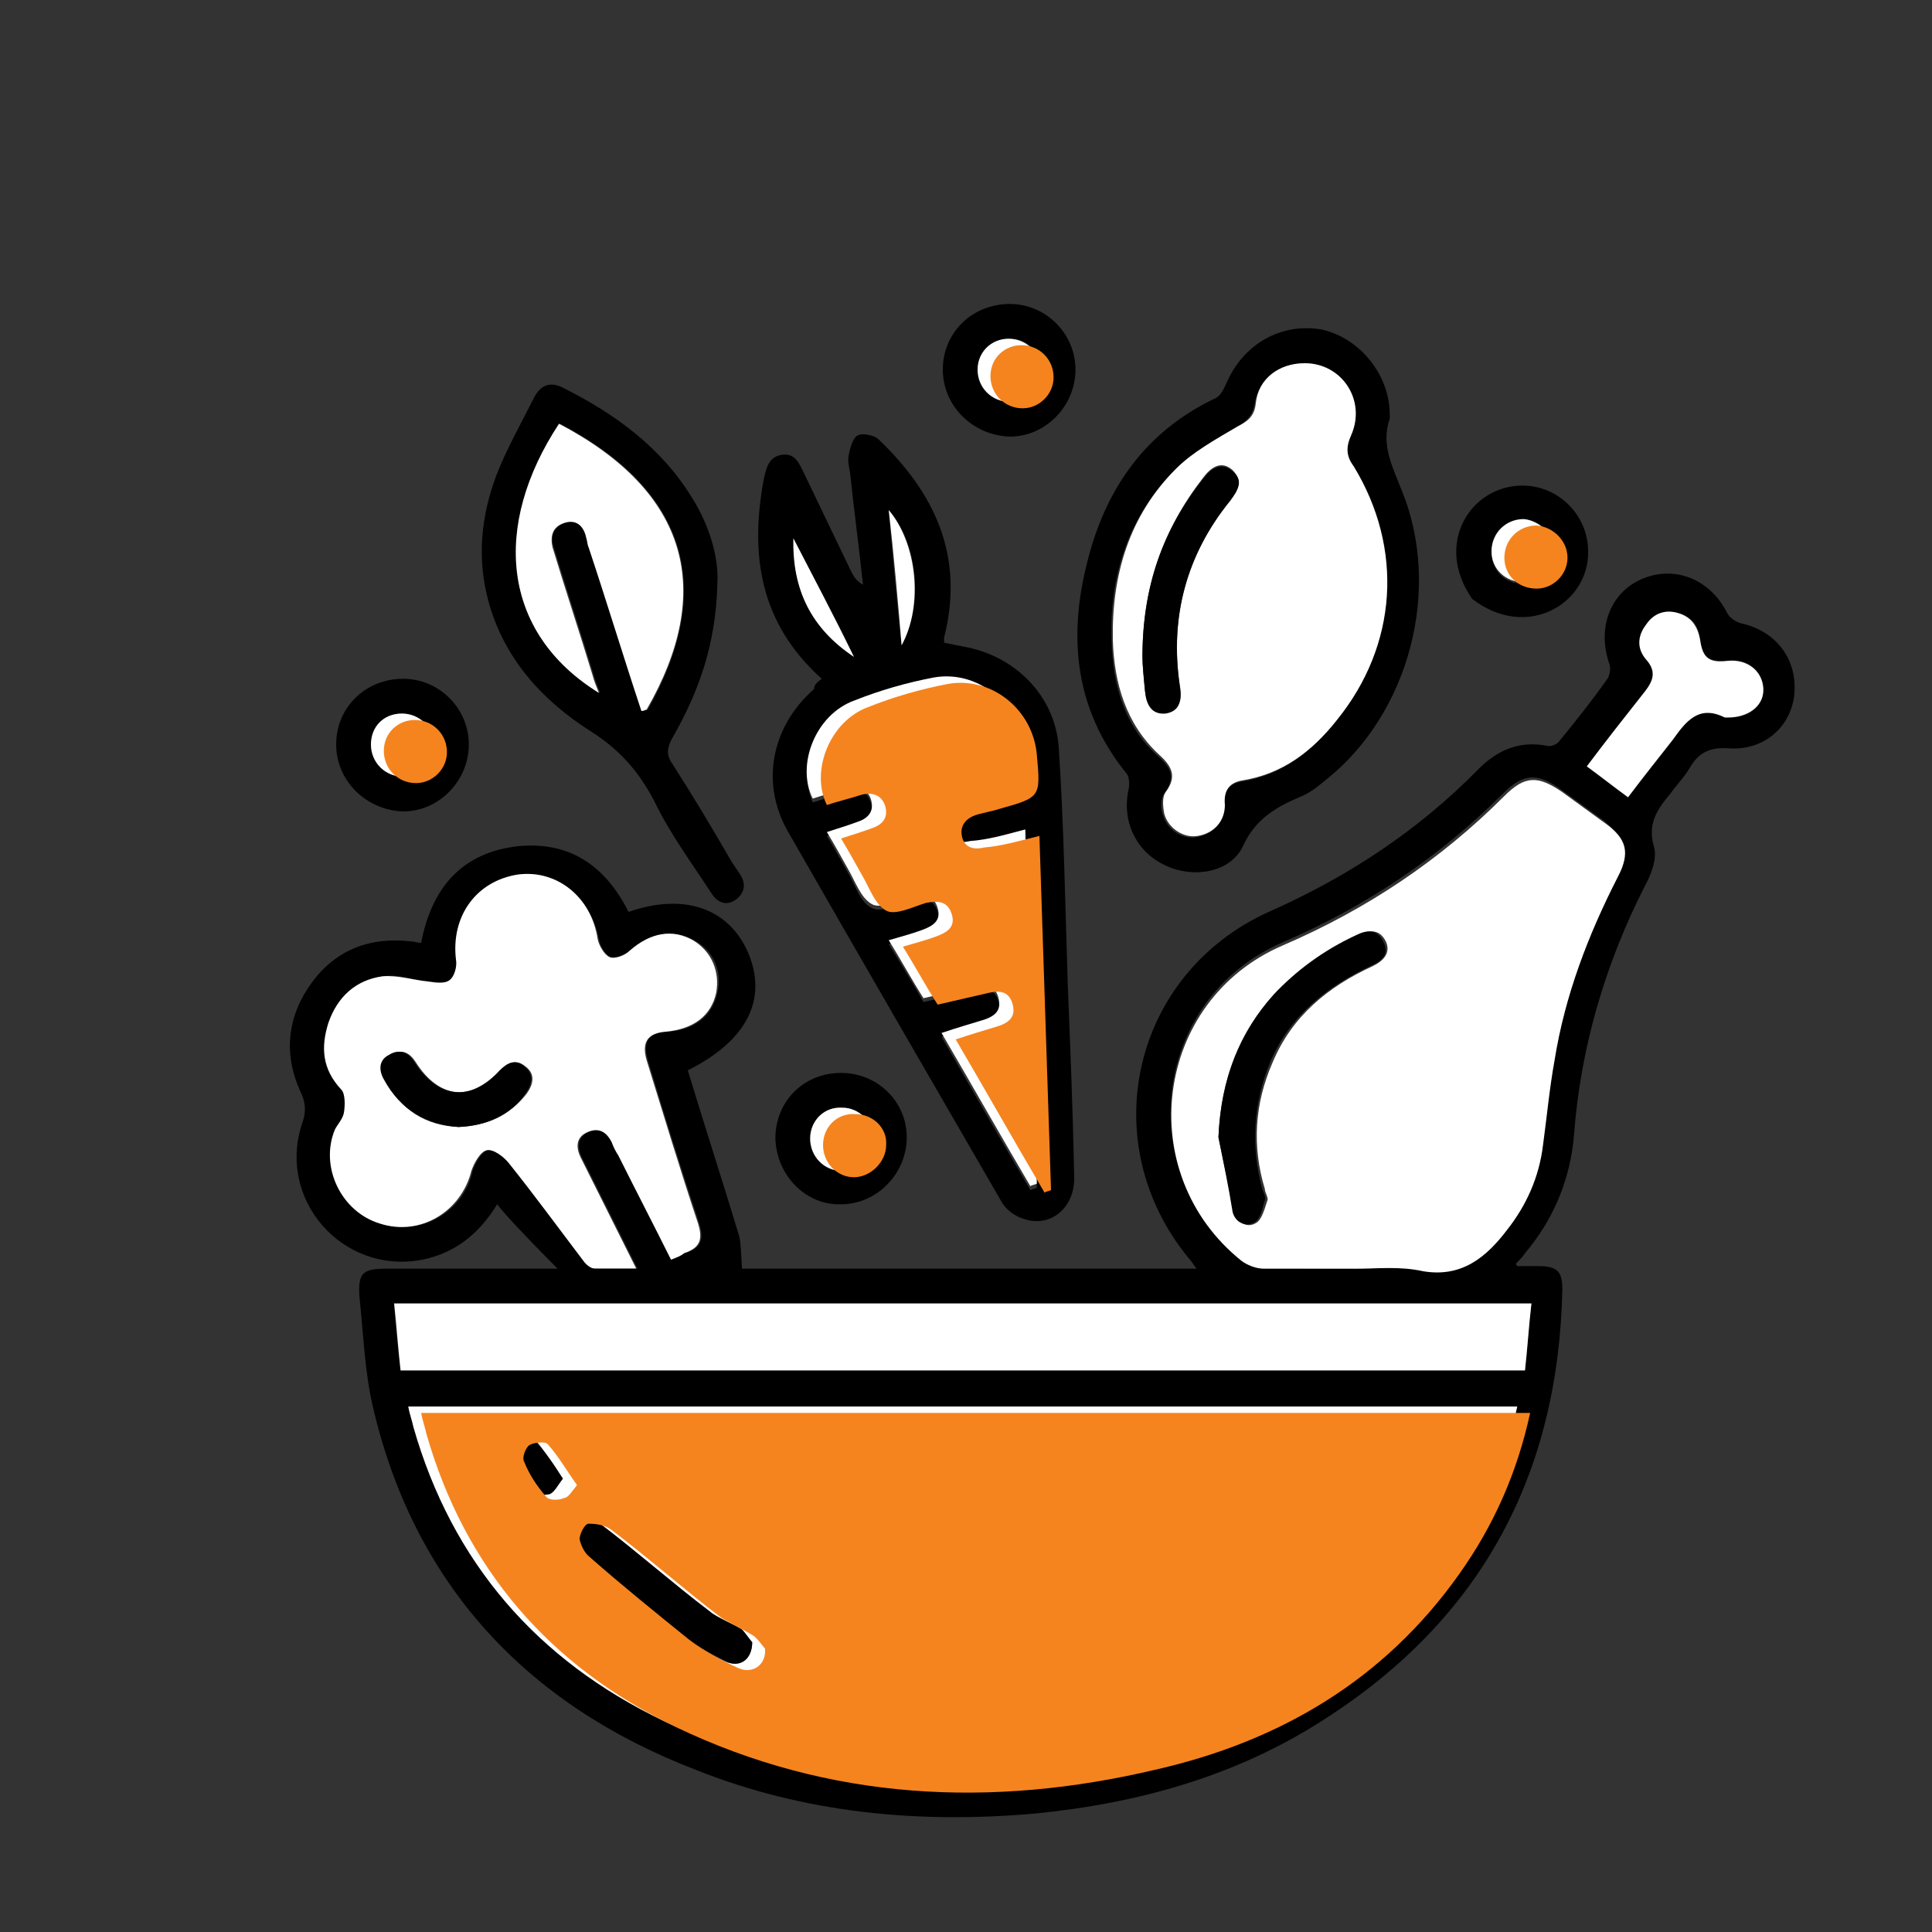 <?xml version="1.0" encoding="utf-8"?>
<!-- Generator: Adobe Illustrator 28.0.0, SVG Export Plug-In . SVG Version: 6.00 Build 0)  -->
<svg version="1.1" xmlns="http://www.w3.org/2000/svg" xmlns:xlink="http://www.w3.org/1999/xlink" x="0px" y="0px"
	 viewBox="0 0 150 150" style="enable-background:new 0 0 150 150;" xml:space="preserve">
<rect x="0" y="0" width="150" height="150" fill="#333333" stroke="none"/>
<style type="text/css">
	.st0{fill:#FFFFFF;}
	.st1{fill:#231F20;}
	.st2{fill:#F5841F;}
	.st3{fill:#D8DFEA;}
	.st4{opacity:0.69;}
	.st5{fill:#ED8922;}
	.st6{fill:#3DAC49;}
	.st7{fill:#252D64;}
	.st8{fill:#606060;}
</style>
<g id="Layer_1">
</g>
<g id="Layer_2">
	<g>
		<path d="M45.4,100.6c0,0-5.5-5.4-6.8-7.1c-1.4,2.3-3.3,3.8-5.8,4.3c-6.2,1.2-11.4-4.7-9.3-10.7c0.3-0.9,0.2-1.6-0.2-2.4
			c-1.3-2.9-1-5.8,0.9-8.4c1.9-2.6,4.6-3.6,7.8-3.2c0.2,0,0.4,0.1,0.7,0.1c0.8-4.2,3.1-7,7.5-7.5c4-0.4,6.8,1.5,8.6,5.1
			c4.3-1.5,7.8-0.3,9.3,3.2c1.5,3.6-0.1,6.8-4.7,9.1c1.3,4.3,2.7,8.6,4,12.9c0.2,0.8,0.2,3.9,0.4,4.8H45.4z M52.1,97.8
			c0.5-0.2,0.8-0.4,1.1-0.5c1.2-0.4,1.5-1,1.1-2.3c-1.4-4.2-2.7-8.4-4-12.7c-0.4-1.4,0-2.1,1.5-2.2c2.1-0.1,3.5-1.2,3.9-3
			c0.4-1.7-0.3-3.3-1.8-4.1c-1.6-0.9-3.2-0.6-4.9,0.8c-0.4,0.3-1.2,0.6-1.6,0.5c-0.4-0.2-0.8-0.8-0.9-1.4c-0.6-3.2-3.3-5.4-6.2-5
			c-3.3,0.5-5.2,3.1-4.8,6.6c0.1,0.5-0.2,1.3-0.5,1.6c-0.4,0.3-1.1,0.1-1.7,0.1c-1.2-0.1-2.4-0.6-3.5-0.4c-2.1,0.2-3.6,1.6-4.2,3.6
			c-0.6,1.9-0.5,3.6,1,5.2c0.3,0.4,0.3,1.2,0.2,1.8c-0.1,0.4-0.5,0.8-0.7,1.3c-1.2,3,0.5,6.4,3.5,7.3c3.1,1,6.4-0.9,7.1-4.1
			c0.2-0.6,0.7-1.5,1.2-1.6c0.5-0.1,1.3,0.5,1.7,1c2,2.5,3.9,5,5.8,7.6c0.2,0.3,0.6,0.6,0.9,0.6c1,0.1,2,0,3.2,0
			c-0.3-0.6-0.5-1-0.7-1.4c-1.2-2.4-2.4-4.8-3.6-7.2c-0.4-0.8-0.4-1.6,0.5-2c0.9-0.4,1.5,0,1.9,0.8c0.2,0.4,0.4,0.7,0.5,1
			C49.4,92.4,50.7,95,52.1,97.8z"/>
		<path d="M63.8,52.7c-4.8-4.3-5.6-9.6-4.5-15.5c0.2-0.9,0.4-1.8,1.5-1.9c1-0.1,1.3,0.8,1.7,1.6c1.2,2.5,2.4,5,3.6,7.5
			c0.2,0.4,0.4,0.7,0.9,1c-0.3-2.9-0.7-5.8-1-8.7c-0.1-0.5-0.2-1-0.1-1.4c0.1-0.5,0.3-1.3,0.7-1.5c0.4-0.2,1.3,0,1.6,0.3
			c4.4,4.2,6.7,9.1,5.1,15.4c0,0.1,0,0.2,0,0.4c0.5,0.1,1,0.2,1.5,0.3c4,0.7,7.1,3.8,7.4,7.8c0.4,6.1,0.5,12.2,0.7,18.4
			c0.2,5,0.4,9.9,0.5,14.9c0.1,2.5-1.9,4.1-4,3.3c-0.7-0.2-1.4-0.8-1.7-1.4c-5.5-9.5-11-19-16.5-28.6c-2.2-3.8-1.3-8.2,2-11.1
			C63.2,53.2,63.4,53,63.8,52.7z M79.6,64.4c-1.6,0.4-2.9,0.8-4.3,1.2c-0.8,0.2-1.4,0-1.7-0.8c-0.2-0.8,0.1-1.4,1-1.7
			c0.6-0.2,1.3-0.4,1.9-0.5c3.2-0.9,3.2-0.9,2.9-4.2c-0.3-3.4-3.5-6.1-6.9-5.5c-2.1,0.4-4.2,1-6.2,1.8c-2.9,1.1-4.4,5-3.2,7.6
			c0.9-0.3,1.8-0.5,2.7-0.8c0.8-0.3,1.5-0.1,1.8,0.8c0.3,0.9-0.2,1.5-1,1.8c-0.8,0.3-1.5,0.5-2.4,0.8c0.6,1,1.1,1.9,1.6,2.8
			c0.6,1,1,2.4,1.9,2.8c0.7,0.4,2-0.3,3.1-0.6c0.9-0.3,1.7-0.1,2,0.9c0.3,1-0.4,1.4-1.2,1.7c-0.8,0.3-1.6,0.5-2.6,0.8
			c1,1.6,1.9,3.1,2.7,4.5c1.3-0.3,2.6-0.6,3.9-0.9c0.8-0.2,1.6-0.2,1.9,0.8c0.3,1-0.2,1.5-1.2,1.8c-1,0.3-2.1,0.6-3.2,1
			c2.3,4,4.6,8,6.9,11.9c0.2-0.1,0.4-0.1,0.5-0.2C80.3,82.8,79.9,73.7,79.6,64.4z M69,39.6c0.3,3.5,0.6,6.9,1,10.5
			C71.7,47,71.3,42.2,69,39.6z M66.3,51c-1.6-3.1-3.1-6.1-4.7-9.2C61.5,45.8,63,48.8,66.3,51z"/>
		<path d="M107.9,32.2c0,0.1,0,0.2,0,0.3c-0.7,2,0.2,3.7,0.9,5.5c3.2,7.7,0.6,17.4-5.8,22.5c-0.6,0.5-1.2,1-1.9,1.3
			c-1.9,0.8-3.6,1.7-4.6,3.9c-1,2.1-3.9,2.5-6,1.5c-2.2-1-3.4-3.3-2.9-5.8c0.1-0.4,0.1-1-0.1-1.3c-4-4.9-4.6-10.5-3.1-16.4
			c1.4-5.7,4.5-10.2,10-12.8c0.4-0.2,0.6-0.7,0.8-1.1c1.3-3.1,4.3-4.8,7.5-4.2C105.6,26.3,107.9,29.1,107.9,32.2z M101.3,28.2
			c-2,0-3.6,1.2-3.9,3.2c-0.2,1-0.7,1.3-1.4,1.8c-1.7,1-3.5,1.9-4.8,3.3c-3.6,3.6-5.1,8.3-4.9,13.3c0.1,3.4,1,6.6,3.6,8.9
			c1,0.9,1.4,1.6,0.5,2.9c-0.3,0.4-0.3,1.2-0.1,1.7c0.3,1.1,1.5,1.9,2.6,1.7c1.2-0.2,2.2-1.1,2.1-2.4c0-1,0.3-1.7,1.3-1.9
			c3.2-0.5,5.5-2.3,7.4-4.7c4.7-5.8,5.2-13.3,1.3-19.7c-0.5-0.8-0.5-1.6-0.2-2.4C106.1,31.1,104.2,28.2,101.3,28.2z"/>
		<path d="M55.7,45.2c-0.1,4.9-1.5,8.6-3.5,12.1c-0.4,0.7-0.5,1.3,0,2c1.6,2.5,3.1,5,4.6,7.6c0.2,0.3,0.4,0.6,0.6,0.9
			c0.5,0.7,0.5,1.4-0.2,2c-0.8,0.6-1.5,0.3-2-0.5c-1.5-2.3-3.2-4.6-4.4-7.1c-1.2-2.3-2.7-4-4.9-5.4c-3.8-2.4-6.8-5.7-8-10.2
			C37,43.2,37.4,40,38.5,37c0.8-2.1,2-4.2,3-6.2c0.5-0.9,1.2-1.2,2.2-0.7c4,2,7.6,4.6,10,8.5C55.1,40.8,55.8,43.3,55.7,45.2z
			 M49.8,55.2c0.2,0,0.3-0.1,0.5-0.1c5.2-9.2,3.3-16.9-6.8-22.2c-5.2,7.9-4.5,16.2,3.1,20.9c-0.2-0.5-0.4-1-0.5-1.4
			c-1-3.3-2.1-6.6-3.1-9.9c-0.3-0.9,0-1.6,0.9-1.9c0.9-0.3,1.5,0.2,1.7,1.1c0.1,0.3,0.1,0.5,0.2,0.8C47.1,46.7,48.5,51,49.8,55.2z"
			/>
		<path d="M26.1,57.8c0-2.9,2.3-5.1,5.2-5.1c2.8,0,5.1,2.3,5.1,5.1c0,2.8-2.3,5.2-5.1,5.2C28.4,62.9,26.1,60.6,26.1,57.8z
			 M31.2,55.4c-1.3,0-2.4,1.1-2.4,2.4c0,1.4,1.1,2.5,2.5,2.5c1.3,0,2.4-1.1,2.4-2.4C33.7,56.5,32.5,55.4,31.2,55.4z"/>
		<path d="M114.3,46.5c-3-4.3-0.1-8.8,3.9-8.8c2.8,0,5.1,2.3,5.1,5.1C123.4,46.8,118.6,49.8,114.3,46.5z M120.7,42.8
			c0-1.3-1.1-2.4-2.4-2.4c-1.3,0-2.5,1.1-2.5,2.5c0,1.4,1.1,2.5,2.5,2.4C119.6,45.2,120.7,44.1,120.7,42.8z"/>
		<path d="M60.2,88.4c0-2.9,2.2-5.1,5.1-5.1c2.8,0,5.1,2.2,5.1,5c0,2.8-2.3,5.2-5.1,5.2C62.6,93.6,60.3,91.3,60.2,88.4z M67.8,88.4
			c0-1.3-1.1-2.4-2.4-2.4c-1.4,0-2.5,1-2.5,2.4c0,1.3,1,2.4,2.4,2.5C66.6,90.9,67.8,89.7,67.8,88.4z"/>
		<path class="st0" d="M52.1,97.8c-1.4-2.8-2.8-5.5-4.1-8.1c-0.2-0.3-0.4-0.7-0.5-1c-0.4-0.8-1-1.2-1.9-0.8c-0.9,0.4-0.9,1.2-0.5,2
			c1.2,2.4,2.4,4.8,3.6,7.2c0.2,0.4,0.4,0.8,0.7,1.4c-1.2,0-2.2,0-3.2,0c-0.3,0-0.7-0.3-0.9-0.6c-1.9-2.5-3.8-5.1-5.8-7.6
			c-0.4-0.5-1.2-1.1-1.7-1c-0.5,0.1-1,1-1.2,1.6c-0.8,3.2-4,5.1-7.1,4.1c-3-0.9-4.7-4.4-3.5-7.3c0.2-0.4,0.6-0.8,0.7-1.3
			c0.1-0.6,0.1-1.5-0.2-1.8c-1.5-1.6-1.6-3.3-1-5.2c0.7-2,2.1-3.3,4.2-3.6c1.2-0.1,2.4,0.3,3.5,0.4c0.6,0.1,1.3,0.2,1.7-0.1
			c0.4-0.3,0.6-1.1,0.5-1.6c-0.4-3.4,1.6-6.1,4.8-6.6c3-0.4,5.7,1.7,6.2,5c0.1,0.5,0.5,1.2,0.9,1.4c0.4,0.2,1.2-0.1,1.6-0.5
			c1.6-1.4,3.3-1.7,4.9-0.8c1.5,0.9,2.1,2.5,1.8,4.1c-0.4,1.8-1.8,2.8-3.9,3c-1.4,0.1-1.9,0.8-1.5,2.2c1.3,4.2,2.6,8.5,4,12.7
			c0.4,1.3,0.1,1.9-1.1,2.3C52.9,97.5,52.6,97.6,52.1,97.8z M35.6,87.5c2.2-0.1,4-0.9,5.3-2.6c0.5-0.7,0.7-1.5-0.1-2.1
			c-0.7-0.6-1.3-0.3-1.9,0.3c-2.3,2.5-4.8,2.2-6.6-0.6c-0.5-0.8-1.1-1.1-2-0.6c-0.8,0.4-0.8,1.2-0.4,1.9
			C31.1,86.2,33.1,87.4,35.6,87.5z"/>
		<path class="st0" d="M79.6,64.4c0.3,9.3,0.6,18.4,0.9,27.5c-0.2,0.1-0.4,0.1-0.5,0.2c-2.3-3.9-4.5-7.8-6.9-11.9
			c1.2-0.4,2.2-0.7,3.2-1c1-0.3,1.5-0.8,1.2-1.8c-0.3-1-1.1-1-1.9-0.8c-1.3,0.3-2.6,0.6-3.9,0.9c-0.9-1.4-1.7-2.9-2.7-4.5
			c1-0.3,1.8-0.5,2.6-0.8c0.8-0.3,1.5-0.7,1.2-1.7c-0.3-1-1-1.1-2-0.9c-1,0.3-2.4,1-3.1,0.6c-0.9-0.5-1.3-1.8-1.9-2.8
			c-0.5-0.9-1-1.8-1.6-2.8c0.9-0.3,1.6-0.5,2.4-0.8c0.9-0.3,1.3-0.9,1-1.8c-0.3-0.8-1-1-1.8-0.8c-0.9,0.3-1.8,0.5-2.7,0.8
			c-1.3-2.6,0.2-6.5,3.2-7.6c2-0.8,4.1-1.4,6.2-1.8c3.4-0.6,6.6,2,6.9,5.5c0.3,3.3,0.3,3.3-2.9,4.2c-0.6,0.2-1.3,0.3-1.9,0.5
			c-0.8,0.3-1.2,0.9-1,1.7c0.2,0.8,0.9,1,1.7,0.8C76.7,65.2,78.1,64.8,79.6,64.4z"/>
		<path class="st0" d="M69,39.6c2.2,2.6,2.7,7.4,1,10.5C69.7,46.5,69.4,43.1,69,39.6z"/>
		<path class="st0" d="M66.3,51c-3.3-2.2-4.8-5.2-4.7-9.2C63.2,44.9,64.8,47.9,66.3,51z"/>
		<path class="st0" d="M101.3,28.2c2.9,0,4.8,2.9,3.6,5.6c-0.4,0.9-0.4,1.6,0.2,2.4c3.9,6.4,3.4,13.9-1.3,19.7
			c-1.9,2.4-4.2,4.2-7.4,4.7c-1,0.2-1.4,0.8-1.3,1.9c0,1.3-0.9,2.2-2.1,2.4c-1.1,0.2-2.3-0.6-2.6-1.7c-0.1-0.5-0.2-1.3,0.1-1.7
			c0.9-1.2,0.5-2-0.5-2.9c-2.6-2.4-3.5-5.6-3.6-8.9c-0.1-5.1,1.3-9.7,4.9-13.3c1.3-1.3,3.1-2.3,4.8-3.3c0.8-0.4,1.3-0.8,1.4-1.8
			C97.7,29.4,99.3,28.2,101.3,28.2z M88.7,51c0,0.6,0.1,1.6,0.2,2.6c0.1,0.9,0.4,1.8,1.6,1.7c1.2-0.2,1.3-1.1,1.1-2.1
			c-0.8-5.4,0.6-10.2,3.9-14.4c0.6-0.7,1-1.5,0.2-2.3c-0.9-0.8-1.7-0.2-2.3,0.6C90.3,41.1,88.7,45.6,88.7,51z"/>
		<path class="st0" d="M49.8,55.2c-1.4-4.2-2.7-8.5-4.1-12.7c-0.1-0.2-0.1-0.5-0.2-0.8c-0.2-0.9-0.8-1.4-1.7-1.1
			c-0.9,0.3-1.1,1-0.9,1.9c1,3.3,2.1,6.6,3.1,9.9c0.1,0.4,0.3,0.9,0.5,1.4c-7.6-4.7-8.3-13-3.1-20.9c10.1,5.3,12.1,13,6.8,22.2
			C50.1,55.1,50,55.2,49.8,55.2z"/>
		<path class="st0" d="M31.2,55.4c1.4,0,2.5,1.1,2.5,2.5c0,1.3-1.1,2.4-2.4,2.4c-1.4,0-2.5-1.1-2.5-2.5
			C28.8,56.4,29.8,55.4,31.2,55.4z"/>
		<path d="M73.2,28.7c0-2.9,2.3-5.1,5.2-5.1c2.8,0,5.1,2.3,5.1,5.1c0,2.8-2.3,5.2-5.1,5.2C75.5,33.8,73.2,31.5,73.2,28.7z
			 M78.3,26.3c-1.3,0-2.4,1.1-2.4,2.4c0,1.4,1.1,2.5,2.5,2.5c1.3,0,2.4-1.1,2.4-2.4C80.8,27.3,79.7,26.2,78.3,26.3z"/>
		<path class="st0" d="M78.3,26.3c1.4,0,2.5,1.1,2.5,2.5c0,1.3-1.1,2.4-2.4,2.4c-1.4,0-2.5-1.1-2.5-2.5C75.9,27.3,77,26.3,78.3,26.3
			z"/>
		<path class="st0" d="M120.7,42.8c0,1.3-1.1,2.4-2.4,2.4c-1.4,0-2.5-1-2.5-2.4c0-1.4,1.1-2.5,2.5-2.5
			C119.5,40.4,120.7,41.5,120.7,42.8z"/>
		<path class="st0" d="M67.8,88.4c0,1.3-1.2,2.5-2.5,2.5c-1.3,0-2.4-1.1-2.4-2.5c0-1.4,1.1-2.5,2.5-2.4C66.7,86,67.8,87.1,67.8,88.4
			z"/>
		<path d="M35.6,87.5c-2.5-0.2-4.5-1.3-5.8-3.7c-0.4-0.7-0.4-1.5,0.4-1.9c0.8-0.5,1.5-0.2,2,0.6c1.8,2.8,4.3,3.1,6.6,0.6
			c0.6-0.6,1.2-0.9,1.9-0.3c0.8,0.6,0.6,1.4,0.1,2.1C39.6,86.6,37.8,87.4,35.6,87.5z"/>
		<path d="M88.7,51c0-5.5,1.6-9.9,4.7-13.8c0.6-0.8,1.4-1.4,2.3-0.6c0.9,0.7,0.4,1.5-0.2,2.3c-3.4,4.2-4.7,9-3.9,14.4
			c0.1,1,0.1,1.9-1.1,2.1c-1.1,0.1-1.5-0.7-1.6-1.7C88.8,52.7,88.7,51.6,88.7,51z"/>
		<path d="M91.3,98.5c0.5,0,0.9,0,1.6,0c-0.3-0.4-0.4-0.6-0.6-0.8c-7.4-9-4.4-22.1,6.2-26.9c6.1-2.7,11.6-6.3,16.3-11.1
			c1.5-1.5,3.2-2.2,5.3-1.8c0.3,0.1,0.8-0.1,1-0.4c1.3-1.6,2.5-3.1,3.7-4.8c0.2-0.3,0.3-0.9,0.1-1.3c-0.9-2.8,0.2-5.5,2.7-6.5
			c2.5-1,5.2,0.1,6.5,2.7c0.2,0.4,0.7,0.7,1.1,0.8c2.7,0.6,4.4,2.8,4.1,5.6c-0.3,2.5-2.4,4.3-5.1,4.1c-1.4-0.1-2.3,0.3-3,1.5
			c-0.4,0.7-1,1.3-1.5,2c-1,1.2-1.8,2.3-1.3,4.1c0.3,0.9-0.2,2.2-0.7,3.1c-3.1,6.1-5,12.6-5.5,19.4c-0.3,3.4-1.6,6.5-3.8,9.1
			c-0.2,0.3-0.4,0.5-0.7,0.8c0,0,0,0.1,0.1,0.2c0.5,0,1.1,0,1.6,0c1.5,0,1.9,0.4,1.9,1.8c-0.3,14.4-6.3,25.6-18.5,33.4
			c-6.8,4.4-14.4,6.5-22.4,7.3c-9,0.8-17.9,0-26.4-3.4C41,132.4,32.1,123.1,28.9,109c-0.6-2.7-0.7-5.6-1-8.4
			c-0.1-1.8,0.3-2.1,2.1-2.1C30.4,98.5,78.8,98.5,91.3,98.5z M117.8,109.2c-28.7,0-57.3,0-86.1,0c0.1,0.6,0.3,1.1,0.4,1.6
			c3,10.5,9.6,18.1,19.4,22.8c11.9,5.7,24.5,6.3,37.2,3.3c9.6-2.2,17.7-7,23.6-15.2C114.9,118,116.7,113.8,117.8,109.2z M105.3,98.5
			c1.7,0,3.4-0.2,5.1,0c3,0.5,4.8-1.1,6.5-3.2c1.5-2,2.5-4.2,2.8-6.6c0.3-2.2,0.5-4.4,0.9-6.6c0.9-5,2.6-9.7,4.9-14.2
			c0.9-1.8,0.6-2.9-1-4.2c-1.1-0.8-2.2-1.6-3.3-2.4c-1.8-1.3-2.9-1.3-4.5,0.3c-5,5-10.7,8.8-17.2,11.6c-10,4.4-11.6,17.7-3.2,24.5
			c0.5,0.4,1.1,0.6,1.7,0.6C100.5,98.5,102.9,98.5,105.3,98.5z M31.1,106.4c29.2,0,58.2,0,87.3,0c0.2-1.8,0.3-3.5,0.5-5.2
			c-29.5,0-58.8,0-88.3,0C30.7,103,30.9,104.7,31.1,106.4z M126.4,61.9c1.2-1.6,2.4-3,3.5-4.5c1-1.4,2-2.7,4-1.7
			c0.1,0.1,0.3,0,0.5,0c1.5,0,2.6-1,2.5-2.3c-0.1-1.4-1.3-2.3-2.7-2.1c-1.5,0.1-2-0.2-2.2-1.6c-0.1-1.1-0.6-1.8-1.7-2.1
			c-1-0.3-1.9,0-2.5,0.9c-0.6,0.9-0.6,1.8,0,2.7c0.8,0.9,0.6,1.7-0.1,2.5c-1.5,1.9-3,3.8-4.5,5.8C124.2,60.3,125.2,61,126.4,61.9z"
			/>
		<path class="st0" d="M117.8,109.2c-1,4.6-2.8,8.7-5.5,12.5c-5.8,8.2-13.9,13-23.6,15.2c-12.7,3-25.3,2.4-37.2-3.3
			c-9.8-4.7-16.4-12.3-19.4-22.8c-0.1-0.5-0.3-1-0.4-1.6C60.4,109.2,89,109.2,117.8,109.2z M58.4,127.5c-0.2-0.2-0.5-0.7-0.9-1
			c-0.8-0.5-1.7-0.9-2.5-1.4c-2.9-2.2-5.6-4.6-8.5-6.8c-0.5-0.4-1.2-0.5-1.8-0.5c-0.3,0-0.7,0.8-0.7,1.2c0.1,0.5,0.4,1.1,0.8,1.4
			c2.5,2.2,5.1,4.3,7.7,6.4c1.2,0.9,2.5,1.6,3.8,2.2C57.4,129.5,58.4,128.8,58.4,127.5z M43.7,114.8c-0.8-1.1-1.4-2.2-2.3-3.2
			c-0.2-0.2-1.1-0.1-1.4,0.1c-0.3,0.2-0.6,1-0.4,1.3c0.4,1,1,1.9,1.7,2.7c0.2,0.3,1,0.3,1.4,0.1C43.1,115.8,43.3,115.3,43.7,114.8z"
			/>
		<path class="st0" d="M105.3,98.5c-2.4,0-4.8,0-7.2,0c-0.6,0-1.3-0.3-1.7-0.6c-8.5-6.8-6.8-20.2,3.2-24.5
			c6.5-2.8,12.2-6.6,17.2-11.6c1.6-1.6,2.6-1.6,4.5-0.3c1.1,0.8,2.2,1.6,3.3,2.4c1.7,1.2,2,2.3,1,4.2c-2.3,4.5-4.1,9.2-4.9,14.2
			c-0.4,2.2-0.6,4.4-0.9,6.6c-0.3,2.5-1.3,4.7-2.8,6.6c-1.6,2.1-3.5,3.7-6.5,3.2C108.7,98.3,107,98.5,105.3,98.5z M94.6,88.3
			c0.4,1.9,0.8,3.9,1.3,5.8c0.2,0.9,1,1.3,1.7,0.8c0.4-0.3,0.6-1.1,0.8-1.7c0.1-0.2-0.2-0.6-0.2-0.9c-1-3.3-0.8-6.6,0.6-9.8
			c1.5-3.6,4.3-5.9,7.8-7.5c0.8-0.4,1.4-1,1-1.9c-0.5-1-1.3-0.9-2.1-0.5C98.7,75.8,94.9,80.8,94.6,88.3z"/>
		<path class="st0" d="M31.1,106.4c-0.2-1.8-0.3-3.4-0.5-5.2c29.5,0,58.8,0,88.3,0c-0.2,1.7-0.3,3.4-0.5,5.2
			C89.3,106.4,60.3,106.4,31.1,106.4z"/>
		<path class="st0" d="M126.4,61.9c-1.1-0.8-2.1-1.6-3.2-2.4c1.5-2,3-3.9,4.5-5.8c0.7-0.9,0.9-1.6,0.1-2.5c-0.7-0.8-0.7-1.8,0-2.7
			c0.6-0.9,1.5-1.2,2.5-0.9c1,0.3,1.5,1,1.7,2.1c0.2,1.4,0.7,1.8,2.2,1.6c1.5-0.1,2.6,0.8,2.7,2.1c0.1,1.3-1,2.2-2.5,2.3
			c-0.2,0-0.4,0-0.5,0c-2-1-3,0.3-4,1.7C128.8,58.8,127.6,60.3,126.4,61.9z"/>
		<path d="M58.4,127.5c0,1.4-1,2-2,1.5c-1.3-0.7-2.6-1.3-3.8-2.2c-2.6-2-5.2-4.2-7.7-6.4c-0.4-0.3-0.8-0.9-0.8-1.4
			c0-0.4,0.4-1.2,0.7-1.2c0.6,0,1.3,0.1,1.8,0.5c2.9,2.2,5.6,4.6,8.5,6.8c0.7,0.6,1.7,0.9,2.5,1.4C57.9,126.8,58.2,127.3,58.4,127.5
			z"/>
		<path d="M43.7,114.8c-0.4,0.5-0.6,1-1,1.2c-0.4,0.1-1.2,0.1-1.4-0.1c-0.7-0.8-1.3-1.8-1.7-2.7c-0.1-0.3,0.1-1.1,0.4-1.3
			c0.3-0.3,1.2-0.4,1.4-0.1C42.3,112.6,43,113.7,43.7,114.8z"/>
		<path d="M94.6,88.3c0.2-4.6,1.7-8.2,4.3-11.1c1.7-1.8,3.8-3.4,6.4-4.6c0.8-0.4,1.6-0.5,2.1,0.5c0.5,1-0.1,1.5-1,1.9
			c-3.4,1.6-6.3,3.9-7.8,7.5c-1.3,3.2-1.5,6.5-0.6,9.8c0.1,0.3,0.3,0.6,0.2,0.9c-0.2,0.6-0.3,1.4-0.8,1.7c-0.7,0.4-1.5,0-1.7-0.8
			C95.4,92.2,95,90.3,94.6,88.3z"/>
		<path class="st2" d="M80.7,64.9c0.3,9.3,0.6,18.4,0.9,27.5c-0.2,0.1-0.4,0.1-0.5,0.2c-2.3-3.9-4.5-7.8-6.9-11.9
			c1.2-0.4,2.2-0.7,3.2-1c1-0.3,1.5-0.8,1.2-1.8c-0.3-1-1.1-1-1.9-0.8c-1.3,0.3-2.6,0.6-3.9,0.9c-0.9-1.4-1.7-2.9-2.7-4.5
			c1-0.3,1.8-0.5,2.6-0.8c0.8-0.3,1.5-0.7,1.2-1.7c-0.3-1-1-1.1-2-0.9c-1,0.3-2.4,1-3.1,0.6c-0.9-0.5-1.3-1.8-1.9-2.8
			c-0.5-0.9-1-1.8-1.6-2.8c0.9-0.3,1.6-0.5,2.4-0.8c0.9-0.3,1.3-0.9,1-1.8c-0.3-0.8-1-1-1.8-0.8c-0.9,0.3-1.8,0.5-2.7,0.8
			c-1.3-2.6,0.2-6.5,3.2-7.6c2-0.8,4.1-1.4,6.2-1.8c3.4-0.6,6.6,2,6.9,5.5c0.3,3.3,0.3,3.3-2.9,4.2c-0.6,0.2-1.3,0.3-1.9,0.5
			c-0.8,0.3-1.2,0.9-1,1.7c0.2,0.8,0.9,1,1.7,0.8C77.7,65.7,79.1,65.3,80.7,64.9z"/>
		<path class="st2" d="M32.2,55.9c1.4,0,2.5,1.1,2.5,2.5c0,1.3-1.1,2.4-2.4,2.4c-1.4,0-2.5-1.1-2.5-2.5
			C29.8,56.9,30.9,55.9,32.2,55.9z"/>
		<path class="st2" d="M79.3,26.8c1.4,0,2.5,1.1,2.5,2.5c0,1.3-1.1,2.4-2.4,2.4c-1.4,0-2.5-1.1-2.5-2.5C76.9,27.8,78,26.8,79.3,26.8
			z"/>
		<path class="st2" d="M121.7,43.3c0,1.3-1.1,2.4-2.4,2.4c-1.4,0-2.5-1-2.5-2.4c0-1.4,1.1-2.5,2.5-2.5
			C120.6,40.9,121.7,42,121.7,43.3z"/>
		<path class="st2" d="M68.8,88.9c0,1.3-1.2,2.5-2.5,2.5c-1.3,0-2.4-1.1-2.4-2.5c0-1.4,1.1-2.5,2.5-2.4
			C67.8,86.5,68.9,87.6,68.8,88.9z"/>
		<path class="st2" d="M118.8,109.7c-1,4.6-2.8,8.7-5.5,12.5c-5.8,8.2-13.9,13-23.6,15.2c-12.7,3-25.3,2.4-37.2-3.3
			c-9.8-4.7-16.4-12.3-19.4-22.8c-0.1-0.5-0.3-1-0.4-1.6C61.4,109.7,90.1,109.7,118.8,109.7z M59.4,128c-0.2-0.2-0.5-0.7-0.9-1
			c-0.8-0.5-1.7-0.9-2.5-1.4c-2.9-2.2-5.6-4.6-8.5-6.8c-0.5-0.4-1.2-0.5-1.8-0.5c-0.3,0-0.7,0.8-0.7,1.2c0.1,0.5,0.4,1.1,0.8,1.4
			c2.5,2.2,5.1,4.3,7.7,6.4c1.2,0.9,2.5,1.6,3.8,2.2C58.4,130,59.5,129.3,59.4,128z M44.8,115.3c-0.8-1.1-1.4-2.2-2.3-3.2
			c-0.2-0.2-1.1-0.1-1.4,0.1c-0.3,0.2-0.6,1-0.4,1.3c0.4,1,1,1.9,1.7,2.7c0.2,0.3,1,0.3,1.4,0.1C44.1,116.3,44.4,115.8,44.8,115.3z"
			/>
	</g>
</g>
</svg>
